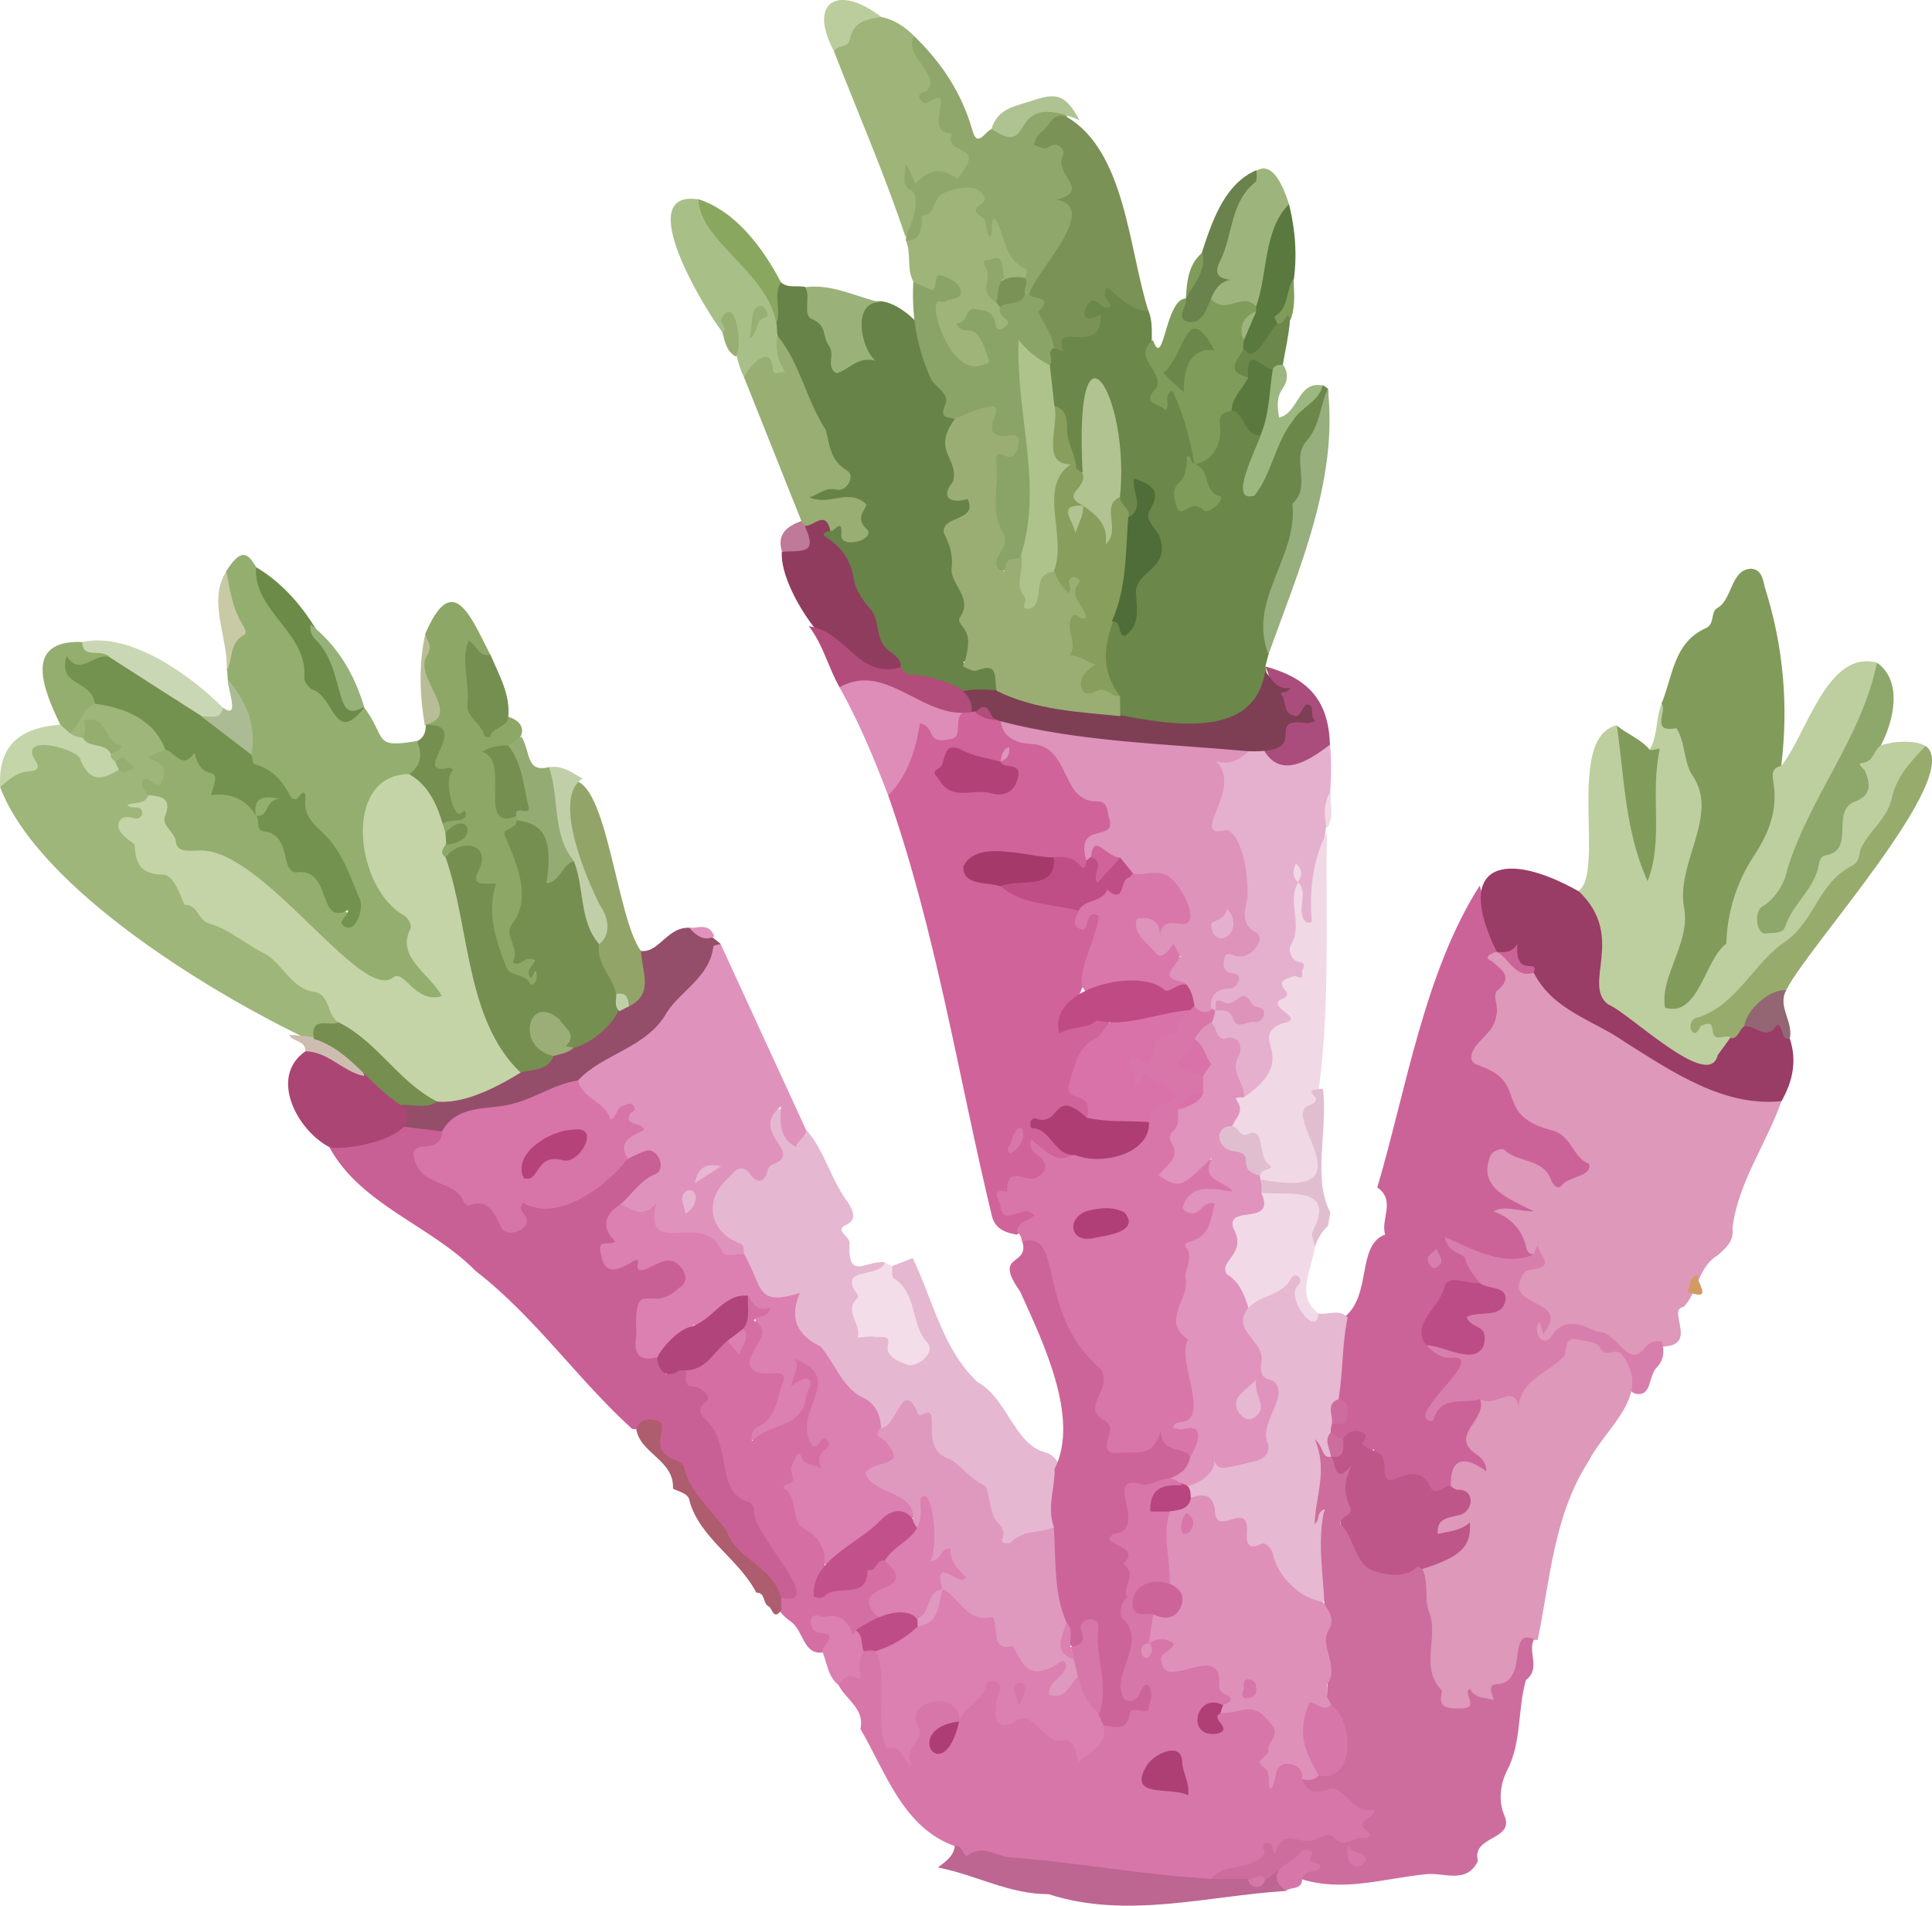 <svg xmlns="http://www.w3.org/2000/svg" width="159.76" height="157.57"><path fill="#de98b9" d="M147.32 91.03c-1.24 3.52-3.63 6.8-4.06 10.53.16 1.06-.57 1.63-1.23 2.24-1.59.9-1.67 3.14-2.82 4.26-1.41.2 1.27 3.19-1.7 3.27-3.38 3.01-5.62-3.51-8.97-.59-1.43 1.73-3.02-2.55-.52-1.29-.95-1.72-4.56-2.79-1.7-4.7.36-.23.89-.22.73-.86-.03-.14.21-.22.12-.39-1.47 1.45-1.7-2.2-3.11-2.56-1.98-.84.4-1.76 1.33-1.25-2.96.08-3.96-6.11-.25-4.7 1.17.64 2.57.87 3.45 2.08.62.85 1.2-.09 1.73-.38 1.21-.92-2.78-3.39-3.64-3.65-2.25-.77-1.89-3.55-4.05-4.24-3.67-1.7 1.54-3.69.88-6.42.03-1.11.51-2.08-.67-2.94-.45-.33.11-.76.57-.92 1.47-.13 2.03 1.72 3.49 1.77 5.98 4.69 12.76 9.91 20.43 10.75Z"/><path fill="#cf639a" d="M82.04 100.62c-2.8-11.6-4.61-23.51-8.59-34.84-.12-1.18 1.1-1.76 1.26-2.91.46-.63.81-4.32 1.98-3.15 2.98 3.05 1-3.57 6.26-.11 2.11 2.16 4.68 1.31 5.91 4.81.42.74.84 1.31 1.74 1.39 1.69.17 2.22 3.06.42 3.41-1.06.39-.87 1.3-.88 2.13-.15.82-.63.83-1.21.45-1.89-.63-7.22-1.71-8.53-.16-.08 1.18 1.55.87 2.29 1.27 1.93 1.52 4.54 1.12 6.59 2.3.23.08-.12.85.51.45 3.59-2.33-.97 8.02-1.75 8.86.73-.11 1.36.31 2.07-.33.46-.41 1.19-.35 1.61.33-.01 2.05-4.33 3.54-2.16 5.89.92.37 1 2.13-.03 2.15-1.25-1.21-2.06.12-3.22.37.56 1.13 1.87 1.53 2.63 2.54-1.03 1.04-1.98 1.09-2.81-.28 1 1.53.59 2.58-1.16 2.52-1.09-.04-1.14.91-1.79 1.23-.39.19-.08.71.29.93 2.94-.29 2.92.78.6 2.21-.92-.16-1.74-.45-2.03-1.47Z"/><path fill="#cb6399" d="M123.77 78.69c-.49.15-1.19.47-.41.77.69.69 1.89 1.21.47 2.43-.49.41.16 1.29-.11 2.1-.19 1.6-2.03 2.13-2.06 3.49.09.56.51.48.81.69 4.01 1.38.86 4.07 6.07 5.34 1.47.55 1.55 2.22 2.87 2.72.27 1.08-1.77 1.02-2.29 1.8-.33.36-.73-.1-.87-.49-.64-1.79-2.71-1.38-3.84-2.46-.2-.19-1.08.04-1.23.64-.9 2.53 1.59 3.39 3.66 4.43-1.33.03-2.34-.54-3.35.01 1.34.46 2.2 1.35 2.62 2.59.15.44.08.91.7.96.15 2.17-5.22-.27-6.44-.51 1.47.44 1.72 1.71 2.05 2.93-.72.85-1.88-.53-2.42.48-.59 1.31-1.96 2.23-1.89 3.85 2.9 3.36 5.17.05.48 5.95.95-1.2 2.39-1.07 3.85-.89 1.47 1.6-2.01 3.13.18 4.68.4.37.87.92.47 1.49-1.23.98-1.99-2.08-2.93 1.15-1.32 1.96-2.45-.89-4.02-.34-2.25.9-1.97-1.33-2.55-2.68-1.1.89-1.36-1.7-2.51-.61-.8.09-1.55-.68-1.16-1.47 1.08-.59 1.25-1.39.53-2.39-.23-2.21.19-4.34.73-6.45 2.29-1.87.98-5.95 3.36-6.83-.4-1.26.91-2.81-.65-3.89 2.43-8.26 3.9-17.79 8.47-24.96.43 1.69 2.07 3.83 1.42 5.45Z"/><path fill="#6b8749" d="M104.89 54.11c-.09.33-.17.65-.25.98 1.33 6.14-8.57 5.68-12.12 4.29-.55-2.38-2.97-6.27-.6-8.19 3.19 1.3.39-3.46 2.92-4.36 2.13-1.52-.84-3.83.05-5.83.05-.2-.13-.42-.43-.56-.4.81.48 2.31-1.22 2.42-2.05-2.97-.39-7.15-2.18-10.4-1.75-1.95-.75 4.39-1.1 5.23-.75 4.45-2.49-2.17-2.4-3.59-.05-.52-.55-.26-.59-.61-.42-1.5-.92-3.47-.02-4.83.59-1.8 2.63-.84 3.83-2.04-1.68.46-1.77-1.69-.69-2 1.02.33 1.5-2.26 2.69-.43.51.79 1.64.77 2.2 1.53.6 1.55-.11 3.19.63 4.66.33.79.65 1.58.13 2.44 1.04-.88 2.2-.68 2.3.55-.15 1.75 1.67 3.4.78 4.96-.38.18-.5-.03-.52-.36.56 1.51-2.19 3.71.7 3.54.38.02.77.28 1.25-.15-.82-.81-.7-2.1-1.51-2.96 2.85-2.36.87-7.9 5.61-2.45-.05 1.5-.92 2.82-.86 4.41 1.55-3.15 2.84-6.46 5.91-8.51.14.09.27.19.41.28.32 2.52-1.67 4.3-1.83 6.7-.41 2.7-.63 5.44-1.85 8.01-.68 1.43-1.8 2.89-1.03 4.77.31.75-.36 1.63-.19 2.49Z"/><path fill="#bdce9f" d="M136.41 61.98c.7-1.16.49-2.57.99-3.79 2.2 2.99 4.83 7.33 3.32 11.02-1.36 4.09-.55 8.47-2.38 12.46-.11.36-.48.8-.07 1.08 4.32-1.43 3.8-9.8 6.93-13.16 2.07-1.74-.02-5.96 2.09-6.25 2.12-2.64 3.8-9.65 7.91-8.55-.21 4.64-2.79 9.02-5.18 12.92-1.6 2.38-1.6 5.57-3.91 7.42-.56.51-.49.84-.18 1.22 1.31 1.09 2.41-2.4 3.25-3.18.62-1.19.89-2.59 2.23-3.32.33-.18.48-.66.47-1.06-.53-2.39 2.34-2.72 2.03-4.33-1.68-2.72 3.73-3.73 5.3-2.79-1.92 3.56-3.21 6.17-5.35 9.59-1.12 1.34-3.07 2.18-3.58 3.97-.75 2.27-2.8 3.22-4.29 4.68-.57 1.96-2.67 2.36-3.76 3.77-.39.5-1.05.54-1.65.67 1.29-.06 2.03.76 2.73 1.65-2.04 5.85-6.87-1.14-10.2-2.35-2.81-1.89.58-5.06-2.59-9.98 2.26-1.55-1.1-12.68 3.16-13.7 1.49 4.08.8 7.97 2.55 12.06.12-3.62.49-6.84.16-10.07Z"/><path fill="#c96095" d="M52.26 118.13c-4.48-4.06-8.03-9.26-12.91-13.03-3.73-3.8-9.49-5.45-12.11-10.24.45-.43 1.04-.37 1.58-.43 2.73-.11 4.8-2.57 7.56-1.22.76.89.2 1.42-.54 1.87-2.94 1.42 5.29 3.74 6.02 5.96.43.55 1.25.06 1.02-.58-.26-1.28.29-1.28 1.31-.98 2.08.48 3.94-1.38 5.72-1.72 3.36-5.67 7.99-1.98 1.73 2.06-.77.62-1.23 1.32-.69 2.34.63.88-1.11.98-.59 1.81.45 1.32 2.93-1.25 2.63.66 3.43-2.11 5.85 1.68 1.82 3.14-.57.13-1.38-.24-1.63.56-.98 5.37 1 2.04 1.87 5.28.56-.13 1.05-.95 1.75-.39.03 1.16 1.37.62 1.84 1.47.51.94-.47 1.81.21 2.58.87.98 1.19 2.19 1.42 3.42.6 2.75 3.08 4.42 3.99 7.26 1.11.98 3.66 5.64.3 4.34-2.84-3.13-5.99-6.15-7.92-9.95-.4-1.41-2.62-1.61-2.45-3.29.1-1.87-1.01-.67-1.95-.92Z"/><path fill="#678347" d="M64.58 23.34c.6.54 1.37.21 2.04.4.86 2.23 2.81 4.01 2.61 6.67.83-.31 1.35-1.03 2.25-.98-1.77-3.99.73-6.16 4.05-3.06 1.44 1.57.9 4.17 2.52 5.78.32.49.68.91.38 1.53-.29.61.49.47.6.82.64 1.15-1.19 2.15-.08 3.31 1.12 1.15-.99 2.94 1.26 3.32.55.09.33 1.73-.38 1.92-3.16.39 2.99 10.26-.2 11.72.83.6 2.1-.73 2.71.62 2.01 4.27-5.4.88-7.15.67-3.84-2.37-3.68-8.13-6.8-11.09-1.69-1.06 1.5-2.81 1.86-.89 1.3 1.04.55-1.51.69-2.15-.62-1.21-3.26.7-4.01-.67.2-2.39 4.91-.03 1.71-3.17-1.2-4.87-5.26-9.02-4.76-14.23-.12-.48.04-.93.71-.54Z"/><path fill="#93ae6e" d="M30.12 58.5c1.9 2.53.64 3.4 4.35 2.77.98 1.34.84 1.96-.7 3.01-3.89.22-4.28 6.06-2.27 8.57 1.05 1.72 3.01 2.78 2.74 5.26-.45 1.6 2.64 2.72 2.34 4.29-1.09 1.23-2.59-.5-3.58-.95-7.42-.74-9.46-10.21-17.21-10.69-3.4-.3-1.25-4.08-3.55-4.8-1.24-1.38-1.18-1.57.66-1.99.21-.73-1.05-.78-.72-1.52.9-1.58 2.38.09 3.68-.46.37-.19 2.21 2.02 2.18 2.65-.09 1.43 2.96.15 3.53 2.87 1.79 1.01 1.96 3.42 3.87 4.37 1.73.85 2.01 3.06 3.77 3.88.51-2.21-1.51-4.94-2.91-6.68-.86-.71-1.52-1.67-1.42-2.88-1.97.26-1.94-2.37-3.68-2.53-.59-.05-.75-.78-.75-1.38.37-2.29-.83-4.16-1.62-6.14-.08-1.18-.15-2.52.6-3.55.39-.45 0-.83-.11-1.25-.34-1.35-1.02-2.66-.61-4.13 1.08-1.67 1.66-1.76 2.46-.35.66 2.36 2.08 4.29 3.53 6.2.21.27.5.55.5.87-.01 2.02 1.77 3.02 2.59 4.56.65 1.24 1.55.24 2.33-.02Z"/><path fill="#e6b7d1" d="M73.77 104.68c.57-.22 1.13-.44 1.7-.66 1.68 3.44 2.46 7.51 5.36 10.25 2.44 1.31 3.03 5.09 5.54 5.79 2.56.74.45 4.3 1 6.18-7.73 4.48-3.26-2.27-9.7-5.46-1.36-.76-.62-2.65-1.83-3.56-.79-.7-1.15-.73-1.65.18-.31.55-.68 1.11-1.48.72-.55-2.1-2.7-2.68-3.78-4.3-.85-2.48-4.56-3.17-3.36-6.35-2.08.7-3.75-.58-3.92-2.68-.37-1.54-2.19-1.96-2.74-3.51-.83-1.59.8-5.77 2.94-4.89.42.21.77 1.1 1.34.2 1.57-1.54.43-1.61.16-3.31.06-.66-.03-1.54.86-1.63 1.23.05.49 1.89 1.4 2.5.47-.06.58-.68 1.06-.74 1.56 1.77 2.04 4.2 3.51 6.08.37.66.73 1.38-.3 1.83-.92.45.58.93.36 1.64-.08 2.95 1.37 1.21 2.94 1.41-.12 1.5-1.57.97-2.41 1.62 2.24.99-1.98 3.81 2.2 4.18 1.29.18.8 2.77 2.69 1.96 1-.36.52-1.12.19-1.69-.86-1.44-.67-3.36-2.16-4.53-.33-.26-.26-.85.1-1.24Z"/><path fill="#df93bc" d="M66.66 93.41c0 .64-.72.85-.83 1.41-1.27-.59-1.36-1.76-1.26-3.35-2.73 2.24 2.09 3.83-.73 4.83-.17.04-.34.33-.38.53-.19.99-.94.95-1.3.41-.9-1.32-1.51-.25-2 .21-2 1.87-1.48 4.41 1.03 5.36.42.16.28.56.33.88-1.8 1.43-3.28-1.77-5.74-1.28-.38-.05-1.05.16-1.12-.13-.45-1.79-2.54-1.45-3.36-2.69.95-.83 1.62-1.98 2.86-2.5 1.06-.42.18-2.38-.87-1.9-.48.16-.92.41-1.38.62-1.06.19-.09-.77-.63-1.2-.68-.55.72-.76 1.11-1.25-.4-.5-1.22-.96-.26-1.71-.85-.1-.93 1.7-1.8.99-.93-1.15-2.73-1.59-2.81-3.42 3.81-3.38 8.72-5.57 10.9-10.66.3-.53.55-.84 1.17-.51 2.35 5.12 4.71 10.24 7.06 15.36Z"/><path fill="#9eb67a" d="M13.64 61.98c-.41.18-.81.36-1.43.63.76.39 1.62.64 1.3 1.6-.1.3-.18.91-.76.6-.33-.18-.66-.67-.97-.21-.27.8 1.56 1.59-.31 2.03 1.59 1.67-.78 1.07-1.01 1.87.54.8 1.59 1.51 1.38 2.8-.05.28.17.37.43.34 1.35-.09 2.87 1.25 3.78 1.99.62 3.84 6.64 3.36 8.24 7.07 1.88.78 3.48 1.5 3.81 3.77-.62.73-1.8.68-2.28 1.62C17.77 82.31 3.25 73.58.01 65.08c.36-1.96 2.66-.96 2.33-2.53-.24-1.05.56-1.24 1.34-1.28 2.64-.51 3.54 3.17 5.95 2.23.22-.09.7.04.62-.28-.11-.43-.55.03-.84-.08-.97-.76.46-1.98-1.5-2.91-.75-.5-.56.94-1.24.94-2.14.15-.17-3.07 1.16-3.18 1.97-.11 6.75 1.78 5.81 3.99"/><path fill="#819b5b" d="M147.3 63.34c-.97.17-.7.95-.63 1.49.32 2.2-.41 4.04-1.58 5.85-1.49 2.19-2.27 4.8-2.34 7.34-1.8 1.32-2.29 6.15-5.06 5.29-.48-2.49 2.06-5.29 1.59-8.16-.78-3.73 2.94-7.68.69-11.01-.74-1.05-.62-2.91-1.35-3.93-2.22.4-.69-1.44-1.23-2.03.94-2.25.98-5.04 3.67-6.25.71-.32.41-1.12.82-1.57 1.27-.79 2.35-2.01 4.08-1.73 1.51 4.8 1.95 9.7 1.33 14.7Z"/><path fill="#e5b0ce" d="M109.98 61.57c.48 4.74-1.04 9.23-1.08 13.94.04.5-.02.95-.62 1.02-1.67-.06-.67-2.44-.86-3.48-.18-.16-.1-.38-.14-.57-.04.23.03.43.17.61-.02 1.17-.43 2.35.2 3.49.18.92-1.08 1.79.06 2.61.74.64.55 1.65-.1 1.84-1.67.47-.99 1.6-.84 2.46.13.78.19 1.29-.61 1.66-1.67 1.47.82 4.38-3.27 5.64-2.33-2.11.36-4.38-1.89-4.69-.97-.39-1.57-2.04-.49-2.6 1.29-.93 1.98 1.51 3.21.29-1.19-1.55-2.51.04-3.71-.31-.65-1.51.61-1.82 1.51-2.32-1.11-1.9-1-2.2.98-2.64.74-.16 1.21-.5.67-1.28-1.44-2.41.61-6.02-1.86-7.95-3.3-.96.58-3.42-.79-5.46-.29-.52-.07-1.05.59-1.14 1.22-.15 2.12-1.45 3.4-.93 2.17 2.23 3.04.38 5.47-.17Z"/><path fill="#993c66" d="M130.54 73.68c3.96 3.74.27 7.7 2.43 9.36 1.72.67 8.37 7.24 9.07 4.2 2.38-3.2 1.14-2.26 4.76-2.72 1.07-.42.65 1.03 1.21 1.38.6 1.83.22 3.52-.69 5.14-4.76.5-8.98-2.39-12.92-4.86-2.57-1.83-5.98-2.61-7.56-5.74-1.25-.16-1.72-1.72-3.06-1.72-3.68-7.5.79-8.41 6.76-5.03Z"/><path fill="#90a76b" d="M74.91 19.9c.07-1.03.02-2.16.41-3.14.17-.35.06-.43-.19-.63-.65-.58-1.09-2.1-.46-2.76.49-.22.67.19.91.53.1.14-.06.77.37.41.95-1.19 3.48.45 3.5-1.16-.38-.64-1.95-2.23-2.15-2.89-.13-.73.34-1.81-1.16-1.65-.33.03-.57-.6-.28-.97 1.37-1.69-1.72-3.04-.28-4.67 2.28 2.2 3.96 4.73 4.84 7.84.42 1.48 1.06.01 1.59-.14 1.19.13 2.12-.1 2.91-1.2.75-1.05 2.25-.86 3.35.16-.86.52-1.4 1.36-2.22 2.04 3.15-.73 2.59 3.91 2.82 5.88.15 2.66-2.09 4.86-3.6 6.86-.97.37-.67-.99-.8-1.48-1.19-1.11-1.83-2.49-2.16-4.03.22.91-.81 1.49-1 .35-.16-.88-1.36-1.54-.55-2.65.2-.27-.11-.66-.36-.62-5.98-.28-1.05 6.39-5.48 3.93Z"/><path fill="#8da766" d="M42.03 59.26c2.46.79.44 3.16-1.44 2.89 1.58 1.84-.85 4.26 2.17 5.24a1 1 0 0 1 .2.43c-1.39 2.86 1.99 5.68-.02 8.53-1.07 1.98 2.49 3 1.57 5.03-3.25 1.02-4.32-4.29-4.17-6.81.05-2.45-1.74.2-1.15-4.24-.81.25-1.6.49-2.42.65-1.41-1.04.69-1.61 1.3-2.24-.67-.15-1.86.69-1.66-.59.37-.7.98-.65 1.74-.46.08.04-.07-.36-.1-.13-1.45.21-.85-2.88-1.52-3.31-2.79-1.08-.26-2.24-.27-3.69-.12-.12-.73-.2-1.06-.62l-.08.02c.82-.97.77-2 .26-3.08-.69-1.46-.22-2.98-.21-4.48 2.29-5.34 3.76-1.37 5.38 1.74-.53.5-1.02 0-1.58-.21-.07 2.16-.43 7.86 3.06 5.34Z"/><path fill="#8aa367" d="M84.76 24.36c2.65-.65 1.3 1.23 2.25 2.72.15.55.55 1.11.13 1.71-.65.33.04.98-.33 1.38-.85.23-1.35-.41-2.03-.74-.93 4.44 3.61 16.9-2.38 17.9-.43-.3-.47-.82-.28-1.24.48-1.02.19-1.94-.04-2.96-.14-2.72-1.17-5.57 1.84-6.52-1.85-.04-2.57-.83-2.18-2.4-1.06-.18-1.79 1.06-2.8.42-.63-.13-1.27-.08-.78-1.17.41-.89-.79-1.42-1.18-2.13-1.18-2.58-1.6-5.24-1.46-8 2.09.02 2.19-2.19 4.06.29.95 1.56-3.35 1.92-1.14 3.87.67.63.43 1.76 1.43 2.1.99.56 1.68-.09.9-.98-.18-1.04-2.41-.94-1.85-2.02.45-1.63 3.03-1.84 3.63-.25-.68-1.19 1.22-1.96 2.2-1.99Z"/><path fill="#f1d8e5" d="M107.33 72.93c.96.95-.26 2.46.68 3.31.12.06.37.04.46-.04-.19-2.34.02-5.06 1.25-7.37-.13 8.14.4 16.63-1.21 24.37 2.41 3.5-1.52 7.33-4.44 4.08.81-2.07-1.54-2.89-2.34-4.22.37-.79-.39-3.31 1.15-2.34 4.87-3.39.15-4.83 3.13-6.1 2.32-.42-1.77-1.44.2-2.11.27-.13.27-.41.13-.56-.87-.98.16-1 .64-1.25.22-.12.83.55.68-.32-.05-.27.59-.74-.29-.86-.63-.09-.84-1.07-.66-1.34 1.11-1.67-.33-3.59.63-5.22Z"/><path fill="#7a9256" d="M87.15 28.8c-.06-1.14-.94-2.08-1.27-3.03 1.32-1.36-.47-.97-.78-1.41.34-1.75 6.01-7.17 2.26-7.85 2.96-.77-.27-2.05.54-3.68.19-.28-.29-1.25-1.15-.69-.49.32-.85-.09-1.27-.15.15-.41.22-.82.68-1.11.67-.42.82-1.66 2.02-1.23 4.89 2.81 5.15 10.95 6.79 16.08-1.45-.06-2.37-1.12-3.38-1.95-.73.72.36 1.12.25 1.57-.8.54-1.17-1.22-1.92-.15-.71 1.32.26 1.36 1.1.78.16 3.55-3.96.52-3.13 2.87.12.4-.48-.05-.75-.05Z"/><path fill="#9eb479" d="M75.57 2.96c-.89 1.73 2.4 3.3 1.03 4.58-.28.15-.76.16-.53.64.23.47.57.4.97.1 1.97-1.03-.8 2.79 1.68 2.75-.82 1.97 3.12.58.44 3.77-1.3-.96-2.2-.87-3.47.38-.3-.57-.38-1.09-.8-1.59-.04.73-.3 1.74.31 2.06 1.15.41.12 3.17-.33 3.91-1.73-5.2-3.94-10.24-5.91-15.33C70.13.8 73.14.52 75.57 2.96"/><path fill="#944e6a" d="M59.6 78.05c-.21.06-.59.1-.61.19-.29 2.51-2.59 3.59-3.82 5.42-1.63 2.99-5.39 3.48-7.37 5.67-2.67 1.89-5.93 2.49-9.06 3.23-.9.04-1.46.07-1.71 1.01-1.2-.07-2.64-.33-3.91-.43 1.6-1.33-2.73-1.92 3-2.38 5.85-1.07 11.34-4.03 15.78-7.91 2.22-1.35-.08-2.83 1.11-4.23 1.98.29 2.65-4.03 6.6-.56Z"/><path fill="#98ae72" d="M64.28 27.74c1.92 2.36 2.34 5.23 4 7.8.33 1.17.34 2.54 1.75 3.35.73.42.03 1.79-.87 1.59-.93-.21-1.39.37-2.23.64 1.68.75 3.23-.82 4.72.58-.08.48-1 1.2.06 2.07.68.91-2.29 1.66-2.14.42.1-1.51-.66-.08-.9-.31-.58-1.04-2.6.68-2.4-.8L61.53 31.2c.2-1.9 2.18-2.96 2.91-.73-.35-.92-1.02-1.77-.16-2.73"/><path fill="#9eb479" d="M82.7 25.4c-.29.99 1.34 1 .33 1.68-.76.48-.68-.31-.78-.61-.3-.84-1.08-.83-1.69-.92-.75-.12-.53 1.31-1.47 1.14.55 1.49 1.56-.77 2.6 2.88.28.46-.1.5-.45.62-2.12.77-3.8-2.93-3.87-4.76.06-.85.51-.34.75-.49.45-.29 1.38-.15 1.34-.82-.05-.76-1.01-1.13-1.57-1.32-.74-.25-.33.84-.77 1.21-.49-.21-1.03-.44-1.57-.68-.61-1.07-.17-2.33-.63-3.43 1.17.08 1.42-1.14 1.27-2.09 1.21.06.89-1.37 1.76-1.81 1.04-.48 3.07-.95 3.46.38.17.55-1.47.76-.31 1.49.66.41.28 1.17.77 1.75.37-.49-.07-1.21.35-1.58.97 1.34.71 3.36 2.56 4.17.31.13.07.51-.02.76-1.15.96-2.36.18-2.39-1.29-.93 1.64-.49 2.29.32 3.71Z"/><path fill="#97ab6d" d="M144.23 84.86c-.41.27-.45.91-1.03 1-.15-.21-.44-.17-.73-.13-1.55.38-.13-1.71-1.85-.89-.59 1.54-1.45-.54-.14-.74 3.21-1.07 4.62-4.63 7.25-6.32 2.36-1.74 2.7-4.87 5.44-6.21.65-.33.53-1.02.72-1.43.7-1.49 2.19-2.46 2.55-4.15.37-1.78 1.6-3.05 2.79-4.32 3.31 2.4-9.81 16.66-11.52 20.19-1.66.42-2.33 1.99-3.48 3"/><path fill="#809c5a" d="M98.77 38.36c-.37-2.09-.91-4.12-1.83-6.1-.88.58-.02 1.15-.6 1.67-.29-.63-2.13-.4-.7-1.88.58-1.43-2.08-2.46-.3-3.93.91 2.58.98-3.37 2.72-3.45.48.31.06.98.47 1.33.88-.13.76-1.25 1.52-1.45.92.02 1.79.56 2.78-.11.61-.45 1.31.83 1.14 1.34-1.11.77-.88 1.88-.87 3.06-.37.84-.7 1.67.23 2.39-.1 1.12-.78 1.91-1.48 2.7-.54.24-1.1.09-.97 1.26.14 1.18-.3 2.85-2.08 3.21z"/><path fill="#8ea76a" d="M155.53 61.64c-.61.35-.55 1.32-1.53 1.44-.54.07.13.45.22.67.47 1.09.52 1.99-.78 2.5-2.18.81.1 4-2.5 4.48-.39.07-.48.42-.54.78-.37 2.01-2.18 3.23-2.79 5.12-.2.6-.98.47-1.51.53-.86.24-1.16-1.86-.28-2.27.9-.56 1.75-1.76 1.97-2.99 1.86-6.03 6.13-10.85 7.42-17.11 2.2 1.56 1.34 4.92.32 6.84Z"/><path fill="#a8c088" d="M64.28 27.74c-.2 1.1.06 2.11.66 3.08-.35-.23-.85.35-1.01-.19-.16-2.32-1.85-.54-2.4.57-.71-1.43-.81-2.94-1.12-4.49-.36.21.06.97-.67.76-1.5-1.94-7.52-11.83-1.98-10.99 1.33 2.38 3.38 3.77 4.53 6.24 1.88 1.15 1.88 3.11 1.99 5.04Z"/><path fill="#903c5f" d="M66.54 43.47c.72.11 1.73-1.39 2.12.41-.31.08-.86.22-.32.56 1.32.83 2.01 1.91 2.27 3.47.15.88.72 1.72 1.38 2.47.81.92.33 2.44 1.45 3.38.37.31 1.11.65 1.04 1.41-4 2.55-10.09-6.06-9.83-9.55.97-.41 2.04-.73 1.88-2.14Z"/><path fill="#ab4574" d="M33.16 91.37c2.56 2.36-4.29 3.87-5.91 3.48-2.7-1.4-5.04-5.84-1.98-7.94 1.8-.68 7.22 2.75 7.89 4.45Z"/><path fill="#93a469" d="M53 78.61c.11 1.84 1.08 3.57-.99 4.59-1.56-1.17-3.31-3.14-2.61-5.36.32-.91.18-1.87-.22-2.64-1.29-3.31-3.34-7.19-1.86-10.66 2.88-.1 3.65 11.31 5.67 14.07Z"/><path fill="#dd8db7" d="M79.61 58.94c-.77.46.07 2.07-1.04 2.17-2.11.48-1.09-.98-2.5-1.31-.34 2.27-1.03 4.32-2.62 5.98-1.17-3.07-2.42-6.09-4.03-8.96 3.01-2.86 6.99 1.47 10.19 2.12"/><path fill="#9db57c" d="M103.87 25.35c-1.12-1.29-2.48.77-3.73-.65-.29-.9.35-1.24.97-1.59-1.23-.17-.81-1.02-.61-1.66.84-3.29 3.69-12.07 6.09-4.57-1.45 2.61-.98 6.18-2.72 8.47"/><path fill="#96af7d" d="M104.89 54.11c-1.77-4.5 2.46-7.99 1.98-12.47 1.65-1.44-.16-3.69 1.16-5.17 1.12-1.25 1.12-2.91 1.77-4.33.87 7.57-2.4 14.97-4.91 21.97"/><path fill="#f3dde9" d="M73.77 104.68c.03.34-.06.87.12.99 1.92 1.22 1.43 3.64 2.65 5.18 1.11.93-.87 2.39-1.6 1.95-3.11-1.09-.12-2.4-2.49-2.25-.53-.16-1.57.14-1.52-.02.3-1.08-1.14-2.09-.09-3.14.24-.24.12-.25-.31-.93-.63-1.66 2.22-.83 2.64-2.08.2.1.4.2.6.31Z"/><path fill="#819b5b" d="M136.41 61.98c.27.18.88-.31.82.07-.79 3.55.35 7.46-.99 10.8-1.86-4.09-1.92-8.54-2.54-12.86.86.72 1.97 1.1 2.71 1.99"/><path fill="#6c8b48" d="M30.12 58.5c-2.43 3.1-2.42-.73-4.2-1.46-.32-.06-.81-.71-.76-1.01.32-3.74-4.2-5.4-3.99-9.14 3.74 2.21 6.05 6.42 7.4 10.47.18.84.89.94 1.55 1.12z"/><path fill="#b24c7a" d="M79.61 58.94c-3.66.04-6.51-4.17-10.19-2.12-.93-1.64-1.36-3.53-2.53-5.04 3.15.41 4.04 4.42 7.61 3.38.2.36.48.68.92.63 1.27-.05 6.28 1.36 4.93 3.08-.25.02-.49.05-.74.07"/><path fill="#9ab27a" d="M72.84 25c-2.33-.18-1.76 3.63-.46 4.82-1.47-.39-2.18.78-3.22 1.04-.93-.56-.04-1.55-.64-2.32-.5-.64-.13-1.69-1.38-2.16-.79-.3-.09-1.78-.53-2.64 2.21-.28 4.16.8 6.22 1.26Z"/><path fill="#5a793e" d="M103.87 25.35c.98-2.75.59-6.33 2.72-8.47 2.87 11.59-6.94 16.55-2.72 8.87v-.41Z"/><path fill="#ab4d7c" d="M109.98 61.57c-1.54 1.16-4.02 2.94-5.45.48.5-.62 1.4-.8 1.53-1.86.12-.97 1.31-.52 1.96-1-2.23 1.2-2.72-2.7-3.39-4.09 3.68 1.01 5.22 2.89 5.35 6.48Z"/><path fill="#cad7b4" d="M6.81 53.08c3.92-.86 8.9 2.7 11.62 5.43-.2 3.77-7.7-3-9.39-3.67-.72-.65-2.97-.2-2.24-1.76Z"/><path fill="#94ac74" d="M42.71 67.81v-.34c-.28-.35-.17-.74.2-.77 1.24.23-1.18-4.01-.89-5.07.37-.23.74-.47 1.11-.71.76 1.25.34 3 2.27 2.5 1.78 2.04.67 5.38 2.2 7.74-.76 1.93-3.64 3.43-2.55.03.21-1.84-1.18-2.52-2.34-3.39Z"/><path fill="#c3d5a9" d="M9.17 62.34c-.12.67.97.67.67 1.31-1.31.76-2.34 1.16-3.18-.8.03-.87-5.23-2.32-3.76 0 .67.89-.33.91-.56.93-1 .09-1.64.71-2.33 1.3-.16-3.27 1.4-4.89 4.98-5.17.64-.2.71.25.79.69.99.9 3.03-.22 3.38 1.74Z"/><path fill="#6a824b" d="M103.91 14.06c-.03.34.08.84-.1.99-2.11 1.68-1.84 4.39-2.91 6.51-.44.86-.39 1.43.85 1.58-2.15.31-1.44 3.82-3.57 3.46-1.01-.34.05-1.27-.12-1.93 1.56-3.46 2.08-9 5.85-10.61"/><path fill="#93ae6e" d="M5.78 60.61c-.26-.23-.53-.46-.79-.69-1.37-2.84-3.15-7.03 1.82-6.84 0 1.52 1.71.4 2.37 1.37-.76.42-3.55 1.78-3.53.18-.17 1.76 2.88 1.69 2.17 3.57-1.12.43-1.14 1.8-2.05 2.41Z"/><path fill="#9db780" d="M109.38 31.87c-.32 1.37-1.79 1.77-2.46 2.9-1.47 1.85-1.78 4.47-3.18 6.2-2.3.74.23-4.03.5-4.98.08-1.59-.29-6.08 1.86-5.83.44.63.39 1.35 0 1.9-.57.79-.47 1.55-.33 2.46 1.66-.38 1.52-3.08 3.64-2.64Z"/><path fill="#758f50" d="M42.03 59.26c-.06.94-1.31.81-1.5 1.65 0 .03-.45.01-.46-.02-.19-1.06-1.55-1.57-1.42-2.7.2-1.72-.58-3.43.1-5.23.64.33.84 1.41 1.81 1.17.68 1.66 1.65 3.23 1.47 5.13"/><path fill="#8aa75f" d="M64.2 26.77c-.67-4.25-6.37-6.81-6.44-10.3 3.1 1.01 5.34 4.05 6.82 6.87-.68 1.08.05 2.32-.38 3.43"/><path fill="#c1cfa9" d="M47.47 71.21c-1.85-2.23-1.18-5.21-2.07-7.78 1.1-.18 1.91.45 2.77.95-2.56 1.56.33 8.32 1.46 10.5.42.58 1.15 2.17-.08 3.19-2.23-1.12-1.97-4.64-2.08-6.85Z"/><path fill="#e0bed0" d="M109.82 101.34c-.51.48-.86 1.07-1.08 1.73-.77-.36-.81-.87-.53-1.65 2-4.46-5.47-.44-3.93-3.9 9.08 1.74 1.81-5.01 3.83-6.07 1.98-.69-1.08-1.29 1.28-1.43.45 3.24-.89 7.46.62 10.21-.06.37-.13.74-.19 1.11"/><path fill="#758f50" d="M35.2 59.92c3.89-.07-1.04 3.94 1.57 3.63.21-.02.42-.2.71.13-.79.46-.15 3.62.55 3.63.17-.01.47-.64.5.08-.27.74-1.39.22-1.93.74-.95-1.35-1.84-2.75-2.77-4.11 1.01-.73 1.12-1.66.65-2.74.58-.26.73-.76.73-1.34Z"/><path fill="#bbcd9d" d="M72.86 1.4c-1.18.19-2.33.38-2.59 1.89-.11.65-1.01.43-1.31.94-2.17-4.05.29-5.6 3.9-2.84Z"/><path fill="#afc392" d="M89.27 9.93c-6.27-2.62-3.46 3.31-7.28.73.49-1.74 2.08-1.9 3.43-2.36 2.06-.7 2.73-.39 3.85 1.64Z"/><path fill="#abbc95" d="M16.69 59.26c.62-.16 1.55.4 1.74-.75 1.46 1.05.38-1.53.4-2.35 1.53 1.8 2.41 3.82 1.97 6.25-1.78-.51-3.19-1.51-4.11-3.15"/><path fill="#946674" d="M144.23 84.86c.2-1.43 2.09-3.07 3.48-3-.76 1.35.6 2.56.29 4.03-.84.18-.49-1.26-1.08-1.14-.86 1.43-1.81-.09-2.69.12Z"/><path fill="#96b278" d="M30.11 58.47c-.98.46-1.48.56-1.91-.86-.49-1.62-.78-3.44-2.12-4.74-.29-.28-.49-.76-.39-1.24 2.25 1.78 3.62 4.13 4.43 6.84Z"/><path fill="#6b8749" d="M106.09 30.16c-.33 0-.65.02-.84.36-.58.51-1.67-.45-2.04.69-2.04-.53-.76-1.53-.34-2.42.81 1.59 2.1-1.49 2.74-2.04 1.97-3.31.62 2.34.47 3.41Z"/><path fill="#c8c9a5" d="M18.72 47.23c.28 1.51.5 3.03 1.32 4.38.18.29.44.73.11.91-1.23.67-.87 2.03-1.41 2.98.19-2.69-1.63-5.79-.02-8.27"/><path fill="#b8bd97" d="M35.17 52.39c.07.57.68.92.16 1.77-1.27 1.82 3.1 4.98-.21 5.78-.42-2.52-.5-5.04.05-7.55"/><path fill="#819b5b" d="M145.97 48.65c-1.36.58-2.72 1.15-4.08 1.73 1.41-.75 1.17-3.28 2.91-3.36.92.08.98.93 1.16 1.63Z"/><path fill="#cdbdb1" d="M30.12 88.97c-1.76-.35-2.96-2.02-4.86-2.05 0-.91-1.04-.76-1.36-1.35 2.31.07 5.74.6 6.22 3.4"/><path fill="#be7a98" d="M66.54 43.47c1.04 2.29.05 2.07-1.88 2.14-.44-1.46.42-2.09 1.59-2.53l.28.39Z"/><path fill="#98ae72" d="M59.74 27.46c.6-.4-.4-.73-.05-1.15 1.16-2.04 1.77 2.45 1.15 3.17-.78-.45-.91-1.25-1.1-2.02"/><path fill="#809c5a" d="M106.7 26.46c-.07-.14-.13-.28-.2-.42-.32.29-.32.77-.88.72-.08-.2-.26-.57-.23-.59 1.22-.71.93-2.16 1.57-3.15.05 1.16.18 2.32-.25 3.45ZM99.43 20.87c.34 1.56-.72 2.61-1.37 3.81.08-1.41.2-2.8 1.37-3.81"/><path fill="#f1d8e5" d="M109.71 68.48c-.26-1.07-.25-2.11.34-3.08-.12 1.03.37 2.12-.34 3.08"/><path fill="#df93bc" d="M59.07 77.43c-.9.42-1.48-.09-2.04-.68.78-.08 1.65-.41 2.04.68"/><path fill="#d87eac" d="M122.39 115.67c-1.31.48-3.19-.42-3.83 1.65-.09.3-.38.15-.57.04-.86-.67 2.93-3.82 2.84-4.76-.05-.44-.52-.35-.84-.34-.89.05-1.46-.49-2.05-1.02.95-.68 1.83.08 2.74.14 4.07.16-1.75-2.6 1.3-3.11.6-.15 1.58.02 1.78-.7.13-.89-1.27-.62-1.38-1.47-.5-.63-.98-1.21-1.24-2.06-.13-.42-1.51-.48-1.66-1.77 2.37 1.04 4.75 2.47 7.33 1.47.15-.36.3-.72.46-1.09-.68.63 1.84 2.12-.64 2.31-.67.05-.99.81-1.05 1.42.2 1.73 4.07 1.23 2.05 3.91-.1-.32-.2-.62-.31-.95-.58.27-.04 2.17.9 1.26 1.09-1.86 2.64-1.02 3.92-.48 1.6-.09 2.48 3.23 3.91 1.29.33-.45.82-.58 1.37-.5.25.8.15 1.57-.43 2.16-.71.72-.37 2.51-1.82 2.14-.21-.1-.46-.26-.45-.47.06-2.24-2-2.41-3.27-3.32-.7-.95-5.03 3.79-5.42 4.7-.06.15-.27.37-.37.31-1-.69-2.36.26-3.28-.75Z"/><path fill="#cb6399" d="M123.78 78.71c.61.01 1.24.11 1.69-.68-.2 3 1.8 1.07 1.36 2.4-1.61.47-2-1.22-3.06-1.72Z"/><path fill="#d39a64" d="M140.43 105.42c-.34.43 1.47 2.28-.9 1.38.31-.45.06-1.28.9-1.38"/><path fill="#d876aa" d="M84.52 102.66c-.07-.3-.12-.61-.42-.78.03-.89.92-.89 1.43-1.4-1-1.11-2.58 1.17-2.81-.83-.12-.59-.88-1.37.57-1.12-.11-2.29 1.61-.73 2.37-1.15.59-.33 1.17-.78.44-1.6-.36-.4-1.11-.65-.83-1.58 3.25 2.87 2.15.87 5.42 1.2 4.01.34 3.2-3.37 5.86-4.83-.72-.5-1.15-1.33-2.1-.76-1.01.61-1.04-.21-1.1-.79-.06-.67-.79-1.75.53-1.83 1.32.1.91-1.03 1.47-1.59 2.42-.72 1.97-3.58 5.15-2.06-.18 1.07-.68 1.84-1.34 2.62-.42.57-.43 1.44-1.47 1.6 1.17.57 2.59 1.14 1.99 2.52-.54.61-1.59.69-1.74 1.7-.64 1.9.93 3.83-1.57 5.1 1.9 1.5 3.25-3.13 4.1-.51.13.6.61.77 1.05 1.02 2.1 2.27-3.11.32-2.88 1.77.09.5.42.2.64.09 1.81-1.27 1.7 1.52.81 2.37-2 1.79-.94 4.51-2.1 6.58-.2.22-.32.48-.15.78 1.08 1.84.66 3.98 1.17 5.94.16 1.61 1.17 2.52-.95 2.73 1.81-.41 1.77 2.25.41 2.81-.84-.13-1.61-.5-2.4-.76-.63-.21-1.08.67-1.81.64s-1.47.06-2.21-.04c-1.62-.2-.24-2.4-1.75-3.44-.55-.71-.96-1.31.05-2.13.86-.69.28-1.57-.3-2.23-1.82-2.06-3.25-4.3-3.58-7.1-.15-1.29-.6-2.41-1.94-2.92Z"/><path fill="#de93ba" d="M100.15 83.53c-1.29.65-1.76-1.11-2.47-1.78-1.61-.97-1.66-1.39.01-2.73-2.46 1.12-5.24-2.1-3.57-3.61.52-.14 1.7-.34 1.8.93.04.2.36-.22.47-.25.38-.44 1.68.48 1.38-.84-.2-2.18-1.97-2.8-3.97-2.74-1.01-.37-2.22-2.58-3.38-1.61-.16.17-.35.28-.59.25-.94-3.28 2.32-1.51 1.94-3.32-.27-.58-.02-1.63-1.14-1.57-3.03-.08-2.05-4.68-5.47-4.76-.87-.04-2.25-.42-2.41-1.86.5-.56 1.12-.47 1.73-.27 6.04 2.37 12.9.51 18.76 2.76-.69.61-1.41 1.14-2.66.82 2.3 2.35-2.53 6.53.91 5.66 1.35.65 1.74 3.97 1.67 5.56-.16.98-.7 2.29.81 2.98.68.72-.68 2.12-1.58 1.92-.42.01-1.04-.62-1.18.33-.09.57.04 1.02.75 1.08.99.08.33 1.36-.35 1.25-1.2.08-1.58.72-1.45 1.81Z"/><path fill="#7e3f54" d="M103.23 62.11c-6.88-.62-13.99-.77-20.49-2.48-.87-.19-1.35-1.02-2.39-.76.06-.7-.21-1.26-.72-1.73 6.19-1.31 23.43 7.78 25-1.64.55.68.95 1.56 2.08 1.38-.16.48-.97.26-.75.54.43.54.13 1.44.92 1.71.81.47.79-1.35 1.51-.77.25.28-.07.88.36 1.23.03.03-.39.21-.69.2-3.79-.54.73 2.52-4.83 2.32"/><path fill="#d977aa" d="M93.69 72.22c.87.23 1.74-.31 2.64.1 1.2.33 3.32 4.46 1.21 4.05-.75-.12-1.56-.17-1.63 1.08.04-1.31-.7-1.69-1.89-1.5-.45 1.2.81 1.92 1.48 2.77.61.77 1.12-.17 1.53-.68.75 1.19.57 1.07-.05 1.97-.9 1.3.81.88 1.14 1.41-1.56 1.94-3.62-.69-5.64.45-5.55 1.66-1.87-3.34-1.63-6.15-1.27-.66-.62 1.51-1.57 1.07-.73-.29-.3-.96-.09-1.48.36-1.7 3.18-2.05 4.49-3.08Z"/><path fill="#d972a9" d="M98.44 83.51c-.36.44-1.21.49-1.04 1.36.06.29-.12.7-.38.68-1.61-.16-1.53.88-1.8 2.02-.26 1.04-1.07-.37-1.74-.06-.07.76.51 1.44.3 2.2.8.36.23-1.42 1.25-.72.74.52 1.61.89 2.27 1.48.01.95-2.39.79-2.28 2.3-1.76.58-3.49.81-5.12-.35.49-2.43-1.72-1.15-1.55-2.62.51-1.5.62-3.21 2.38-4.01.69-.59 1.04-1.86 2.23-1.81 1.39-.38 2.89-.13 4.25-.8.38-.19.89-.04 1.23.33"/><path fill="#c04b84" d="M98.44 83.51c-2.59.18-5.27 1.46-7.75.86-.87.75-2.06.43-3.1 1.09-1.03-3.84 6.58-5.43 8.62-3.69.36.52 1.19-.58 1.92-.35.41.51.55 1.12.64 1.74-.11.11-.22.23-.33.34Z"/><path fill="#ae3d73" d="M89.89 92.42c1.69.38 3.42.23 5.12.35.15 2.59-3.85 3.65-6.14 2.72-1.7.09-1.92-2.18-3.55-2.22-.24-.22-.14-.87.35-.79 2.06.75 1.34-2.7 4.21-.05Z"/><path fill="#c04e86" d="M93.69 72.22c-.12.12-.22.33-.36.34-.73.11-.27 2.31-1.77 1-.42 1.09-1.87.75-2.36 1.74-2.37-.63-4.58-.43-6.49-2.04 1.23-1.41 3.64-.21 4.43-2.38.83-.04 1.58-.08 2.22.72.33.42.45-.13.47-.45l.39-.3c1.26.03.82.82.8 1.38.32-.54.75-1.19 1.62-1.32.35.44.7.88 1.06 1.32Z"/><path fill="#b14177" d="M82.74 62.98c.26.67 1.81-.07 1.42 1.39-.34 1.28-1.33 1.47-2.22 1.21-1.42-.42-3.25.72-4.29-1.12-.18-.32-.69-.61-.08-.89.79-.36.17-2.48 2.04-1.52.95.49 2.09.63 3.14.94Z"/><path fill="#a53a6a" d="M87.14 70.89c.21 2.81-2.71 1.7-4.43 2.38-1.07-.36-3.1-.01-3.05-1.64 1.15-2.31 5.29-.74 7.48-.74"/><path fill="#d876aa" d="M83.53 95.36c-.37-.39-.15-.54 0-.69.84-3.12 1.96-.26 0 .69"/><path fill="#b24c7a" d="M80.65 58.9c1.14-1.24 1.15.45 1.74.66-.63-.08-1.24-.21-1.74-.66"/><path fill="#de93ba" d="M82.74 62.97c.08-.49.13-.99.7-1.21q.16.91-.7 1.21"/><path fill="#de98b9" d="M122.39 115.67c1.19.82 2.87-1.39 3.16.67.28-2.36 2.5-2.83 3.75-4.17.38-.41-.13-1.8 1.33-1.39.62.18 1.36.04 1.7.7.44.85 1.28-.13 1.78.51 2.6 3.33-1.33 6.01-2.74 8.81-2.92 4.53-3.17 9.81-4.22 14.79-.67-.03-1.24-.02-1.19.96-.06 1.93-2.16 5.33-4.25 3.9.47 1.07-.36 1.1-1.02 1.25-4.16-.06-2.41-9.06-3.2-12.03 1.27-1.01 3.23-1.18 3.75-3.08-.75.2-2.19 1.21-2.66.1-.25-.77.48-1.38 1.18-1.61q1.47-.68.24-1.89c-.17-1.77.36-3.41 2.91-1.54.02-.68-.4-1.11-.81-1.4-2.36-1.56.91-2.82.29-4.58"/><path fill="#e6b8d1" d="M109.03 108.59c.8.17 1.7-.42 2.41.34-.63 2.9-.25 6.05-1.3 8.81-.34.95.32 1.79.03 2.71-.32.32-.81.23-.94-.32.89 1.5.43 2.87-.11 4.19-.2.49-.24.4.25.35.79 2.04.22 5.26.21 7.64-1.81 1.32-4.6-2.06-5.04-3.79-.05-.44-.45-.41-.79-.37-1.39-.04-.56-2.02-1.55-2.01-1.05.01-1.86.16-2.13-1.11-.32-1.34-2.36-.61-2.1-2.27.53-.79 1.75-.8 2.09-1.85.09-.28.53-.33.73-.09.53.67.92.06 1.42-.01 2.94-.24 1.69-2.89 2.69-4.72.15-.31.37-.81.17-.96-1.52-1.07-.87-3.09-1.99-4.35-2.34-2.68 2.17-3.89 3.6-5.42.21-.26.63-.24.93 0 .49 1.52-.87 3.16 1.43 3.23Z"/><path fill="#be568a" d="M119.94 122.87c.19.11.37.29.57.3 1.52-.09 1.41 1.88.04 2.12-.75.21-1.78.21-1.66 1.53.93-.2 1.89-.26 2.65-.94.17 1.96-.75 2.85-3.94 3.85-4.8 3.52-8.45-4.07-6.13-7.86-1.47.35-1.51.32-1.43-1.42.89-.63.93-2.37 2.33-2.12.9.24.54.6.25 1.05.94.88 1.85.26 1.86 2.09.02 2.32 2.12-.9 3.6 1.08.54 1.49 1.25.24 1.84.32Z"/><path fill="#bc4c86" d="M122.38 106.09c.68.55 2.31.19 2.1 1.44-.28 1.56-2.23.78-3.22 1.37.5 1.12 1.87.47 1.43 2.35-.75 1.7-3.33-.03-4.75-.02-1.35-1.77 1.12-3.11 1.49-4.79.3-1.18 1.97-.22 2.95-.36Z"/><path fill="#cd6d9d" d="M110.14 117.74c.13-.71-.59-1.67.6-2.08.93.24.66 1.05.61 1.59-.06.67-.76.42-1.21.49M111.07 119.09c.05.74.1 1.49-1.01 1.36-.06-.68-.64-1.36 0-2.04.34.22.67.45 1.01.67Z"/><path fill="#d87eac" d="M118.81 103.24c.1.52.73.95.1 1.46-.22.18-.46.22-.68-.11-.48-.73.18-.94.58-1.35"/><path fill="#9aae74" d="M92.63 59.21c-3.47-.35-6.97-.5-10.19-2.08-.31-.8.32-2.51-1.67-1.69-.24.1-.65-.11-.95-.25-.35-.16-.1-.14.03-.74.17-.78.42-1.68-.12-2.47-.2-.28-.56-.64-.37-.9 1.18-1.66-.83-2.77-.67-4.14.13-1.13-.18-1.94-.64-2.88-.23-1.48 2.86-.92 1.96-2.81-1.31.43-2.33-.08-1.21-1.42.54-2-1.83-2.5.17-5.21 6.77-2.97.71 1.54 4.29 1.43.54-.1 1.11-.19.97.62-.1.56-.3 1.38-1.1 1.03-.84-.37-.78.16-.74.57.22 1.93-.55 3.94.55 5.81.84 1.04-1.38 2.25-.23 3.08.57.24.4-.29.49-.57.19-.59 1-.15 1.24-.69.88-.06.18 3.21.74 4.16.53-1.07-.04-2.88 1.94-2.96.52.23.71.7.85 1.33.29-.54.43-1.17 1.14-.92 1.04.51-.08 1.94.77 2.75.81 1.4-2.56 2.22-.03 3.86 2.87.94-1.64 2.25.83 2.53.83-.08 1.4.35 1.93.89 0 .55.02 1.1.03 1.65Z"/><path fill="#879e5c" d="M92.6 57.55c-.59.1-.9-.51-1.54-.53-.5-.02-1.33.89-1.65-.25-.17-.6.35-1.35 1.21-1.84-.77-.17-1.36-.83-2.21-.72.74-.92-.19-1.88.09-2.87.33-1.19.94.25 1.31-.32-.1-.94-1.63-1.73-.5-2.93-.06-.32-.63-.6-.87-.15-.25.34.33.77-.09 1.09-2.34-2.17-1.65-6.34-1.38-9.14.25-2.25-1.05-4.36.24-6.33 1 .28 1.04 1.2 1.03 1.92-.02 1.18.76 2.13.75 3.28.46.19 1.34.97.69 1.46-.75.55-.05 1.07-.13 1.58-.23.23-.51.43-.59.79.23-.32.41-.66.75-.88.97.38 1.86.83 1.9 1.93.06-.71-.54-3.08 1.01-2.54 0 .66.94.93.68 1.69 2.16 5.89-4.39 9.7-.7 14.76"/><path fill="#aec38b" d="M87.2 33.57c.4 1.55-1.18 4.84 1.35 4.82-2.81 1.89-.24 6.02-1.42 8.87-1.99.2-.59 2.63-2.01 3.07-.96.08-.05-.61-.38-.96-.93-.98 0-2.31-.32-3.46 1.85-5.84-.42-11.59-.19-17.8.8.99 1.64 1.61 2.58 2.08.13 1.13.26 2.26.38 3.39Z"/><path fill="#b1c390" d="M89.55 41.8c-1.95-.98.42-1.33-.03-2.74-.74-14.14 3.96-6.26 3.09 2.04-1.65.67.14 2.72-1.18 3.9.23-1.64-.79-2.44-1.89-3.2Z"/><path fill="#4f6d39" d="M91.94 51.38c1.22-2.74 1.14-5.68 1.35-8.58 1.48-.83.24-2.14.51-3.23 1.32.46 2.3.93 1.3 2.57-.6.99.73 1.56.88 2.55.66 2.51-2.36 2.54-2.03 4.63.09 1.16.28 2.41-.94 3.27-.65-.11-.19-1.3-1.08-1.2Z"/><path fill="#5a793e" d="M103.21 31.21c-.2-2.82 1.3-.63 2.04-.69-.3 1.83-.26 3.72-1.02 5.46-1.43.05-1.21-1.81-2.38-2.06.02-1.12.95-1.79 1.36-2.71"/><path fill="#809c5a" d="M98.8 38.39c1.33.37.67 2.31 2.1 2.65.46.22-1.01 1.59-1.37 1.12-.29-.21-.56-.38-.92-.3-.47.1-1.14.89-1.32.01-.11-.51-.52-1.3.2-1.95.58-.53.65-1.41.65-2.22.46 0 .27.59.64.66l.03.04Z"/><path fill="#db80b0" d="M51.3 99.58c.91.27 1.75 1.32 2.97-.09-1.15 4.75 3.93.4 5.48 4.01.18.48 1.16.14 1.78.19 1.56 2.68.92 4.38 4.61 3.21-.87 2.06-.28 3.46 1.69 4.41 1.23 1.36 1.84 3.6 3.76 4.35 1.02.7 1.21 1.47 1.28 2.55 1.91 2.22 1.77 2.77-.92 3.85 1.35.85 4.21 1.35 3.71 3.46-3.07-.34-4.56 3.2-7.39 3.86-1.73-2.68-4.76-5.24-3.01-8.74.67-1.52 1.4-.37 2.1.15.2-.49.41-.72-.32-1.08-2.64-1.44 2.54-5.88-.83-6.32 1.45.33.98 1.08.84 2.12.31 1.68-4.57 4.45-5.12 3.32-.26-.46.07-.8.36-1.02 5.22-5.32-2.4-2.43-.24-6.56.46-1 .9-2.54-.46-3.56-1.68-.19-2.15 2.42-4.07 1.88-.37-.1-.32.37-.46.56-.79 1.68-5.13 3.78-4.44.35-.2-5.33 1.1-1.65 3.53-4 1.33-.67-.12-2.75-1.37-2.16-.57.09-2.33 1.45-2.03.11.07-.57-.54-.03-.82.11-1.45.77-2.03.51-2.29-1.09-.17-1.06.79-.4 1.23-.8-1.16-1.16-.93-2.21.44-3.08Z"/><path fill="#d46ea3" d="M61.85 107.13c.41.68.81 1.36 1.84.98-.2.94-.97.54-1.37 1.06 1.92 1.07-.8 2.7-.27 3.8.79 1.4 3.33-.35 2.64 1.47-.49 1.28-.5 2.83-2.04 3.54-.21.09-.61.35-.47 1.16 1.49-1.51 4.28-1 4.51-3.86.83-1.44.01-1.7-1.25-.69.11-.92.77-1.48.25-2.24 4.42 1.69-.32 4.15 1.45 7.19.62.41.69-1.06 1.3-.43.5.85-1.16.53-.54 2.4-.39-.59-1.3-.09-1.68-1.18-.21-.6-.62.58-.8.97-.2.45.75 1.29-.49 1.45-.06 0-.15.26-.15.26 1.33.79.48 2.82 1.79 3.43 2.23 1.28 1.69 3.31 1.18 5.29.77-.31 1.51-.75 2.35-.7 1.53 0 1.31-2.62 3.23-2.27 1.65 1.5 1.54 2.36-.46 3.39-1.11.57.36 1.11 0 1.65-3.85 3.66-1.78-.22-5.13.36.13.75 1.17.32 1.17 1.1 0 .65-.38 1.04-.87 1.36-1.62.23-1.59-1.79-2.62-2.53-.6-.44-1.61-1.25-.84-2.01 4.06.99-2.64-5.57-2.22-7.19-.03-.32-.17-.63-.41-.69-1.79-.52-1.82-2.09-2.13-3.5-.25-1.15-.41-2.31-1.37-3.21-.36-.34-1-.99 0-1.65.42-.28-.44-1.18-1.11-1.2-1-.03-.48-.89-.63-1.39 1.44-.45 2.88-3.72 4.33-1.88.51-1.42-.1-3 .8-4.27Z"/><path fill="#d774a8" d="M36.57 93.52c1.11-2.03 3.36-1.81 5.07-2.1 2.26-.34 3.99-1.77 6.16-2.09.34 1.55 2.27 1.71 2.68 3.24.6-.24.44-.99 1-1.13.32-.08.65-.38.92-.01.32.44-.21.5-.29.65-.55 1.04.86.62 1.16 1.32-.88.52-2.29.87-1.36 2.4-1.78 2.33-5.83 5.32-8.64 3.65-.36.37-.16.67.06.93 1.04 1.09-1.51 2.26-1.95.96-.54-1.06-.98-2.3-2.62-1.66-.09.03-.3-.13-.38-.25-.71-1.99-3.8-1.2-4.17-3.91-.1-1.4 2.29.03 2.34-2Z"/><path fill="#ad5d6d" d="M64.6 132.1c0 .34 0 .69.01 1.03-.69.92-.73-.23-1.09-.34-.45-.26-.22-1.13-.98-1.11-1.45-2.8-4.65-4.5-5.51-7.54-.04-.7-1.01-.83-1.38-1.06.12-2.39-2.79-2.92-3.04-4.98.37-.79 1.07-.85 1.74-.63 1.16.29-.79 2.19 1.13 3.07.4.18 1.01.43 1.08.75.5 2.22 2.35 3.55 3.53 5.29.82 2.41 3.73 2.79 4.51 5.52"/><path fill="#b1447b" d="M60.13 110.87c-1.43 1.22-1.74 2.56-3.92 2.43q-1.56.97-1.88-1.05c.62-1.15 1.89-2.32 2.68-2.52 1.92-.49 2.72-2.77 4.84-2.61-.08.91.24 1.88-.36 2.72-.04.89-.62 1.07-1.36 1.03"/><path fill="#c5d4a6" d="M33.83 64c1.84 1.06 2.47 2.96 3 4.87.9.72-.95 1.33.03 2.03 2.78 5.73 2.31 12.55 6.2 17.78-2.77 1.69-7.52 4.15-9.8.61-1.64-1.71-3.74-2.91-5.25-4.76-1-.56-.66-2.14-1.91-2.51-2-.21-2.6-2.22-4.16-3.15-1.59-.76-2.93-2.02-4.68-2.53-.87-.25-.91-1.57-2-1.53-.39-.89-.91-2.5-1.79-2.49-1.86-.03-2.29-.96-2.33-2.5-.42-.35-1.55-1-1.33-1.76.14-.55.71-.59 1.26-.41.39.13.74-.15.69-.51-.1-.69-.91-.13-1.23-.59.59-.27 1.44.03 1.74-.81 1.02.1 1.97.2 1.39 1.69-.35.9.8 1.28.89 2.2.09.9 1.22.68 2.03.69 5.16-.11 13.23 12.48 15.89 10.53.92-.86 1.85 2.2 4.07 1.5-1.04-1.86-3.75-3.22-2.64-5.47.2-.26-.03-.86-.45-1.17-4.05-2.16-5.24-11.65.37-11.71Z"/><path fill="#74924f" d="m16.69 59.26 4.11 3.15c.07.27.1.73.23.77 1.46.37 2.31 1.37 2.97 2.63.15.3.49.37.69.09.53-.75.6-.18.56.21-.14 1.25.64 2.01 1.43 2.74 1.58 1.47 2.22 3.46 3.01 5.36.47.62-.17 3.01-1.21 2.39-.69-.4.28-.75.31-1.36-2.61 1.4-1.27-3.54-4.29-3.11-1.38-.05-.33-3.16-2.72-3.4-.68-.14-.26-.92-.6-1.28.49-.28.11-.95.61-1.28-.67.24-.14.99-.61 1.27-.86-1.36-2.11-1.92-3.74-1.7 1.1-3.1-.64-.56-1.36-3.5-.98 1.44-1.61-.02-2.42-.28-.99-2.56-3.36-3.42-5.81-3.78-.28-2.02-3.15-1.4-2.33-3.95 1.12 1.88 2.49-.57 3.69.2 2.5 1.61 5 3.21 7.51 4.81Z"/><path fill="#cc649a" d="M84.52 102.66c3.55-1.01 1.02 5.77 6.49 10.53 1.1 1.65-1.68 3.18.27 4.21.85.5.46 1.05.32 1.59-.24.91.06 1.26.99 1.13 1.23-.16 2.84.53 3.4-1.89.02 2.08 1.86 1.25 2.44 2.23.49 2.24-2.74 2.41-4.29 2.67-.65-.09-.59.48-.61.95-.04 1.01.53 2.17-.66 2.95.39 1.52 1.54 3.21.57 5.03-.19.73-.53 1.39.18 2.14.91 1.53-.2 3.85-.4 5.5.87.52 1.13-1.3 2.07-.47 1.65 2.17-2.26 4.07-4.17 3.68-1.08-2.36-.08-5.48-.88-8.42-2.02 6.51-4.27-6.33-3.09-8.23-.6-1.62.09-3.21.06-4.82 2.13-4.21-1.05-10.65-2.85-14.65-2.31-3.28.79-2.01.18-4.15Z"/><path fill="#df99bf" d="M87.14 126.27c.19 2.69-.03 5.45 1.05 7.87.25 1.03-.46 2.34.88 3.06 1.89 3.28-5.07 5.03-1.64.79-3.16 1.84-2.57-1.06-4.99-1.78-.6-2.56-3.64-2.62-4.76-4.64-.56-1.72-.13-1.43.98-1.72-.45-.09-.28-1.3-1.24-.59-.6.44-.8-.26-.67-.69.39-1.3-.36-2.52-.15-3.79-.26.55-.14 1.25-.79 1.58-.43-.11-.51-.37-.3-.74.2-2.38-3.4-1.99-3.94-3.83.78-1.18 3.48-.42 1.77-2.48-.13-.42-1.26-.42-.53-1.24 1.27.12 1.79-4.07 3-1.43.16.45.2.44.64.23 1.46-.58-.52 2.98 2.04 3.74.96.49 1.71 1.67 2.93 2.22.3.13.39 1.66.74 2.55.22.56 1.15.96.71 1.88-.16.34.53.46.74.24.98-1.03 2.39-.73 3.53-1.22Z"/><path fill="#e6b7d1" d="M56.69 100.35c-.1-.79-.65-1.43.16-1.94 1.12-.07.74 1.44-.16 1.94M59.65 96.41c-.84.54-1.42.92-2.2 1.42.29-1.2.77-1.7 2.2-1.42"/><path fill="#768e4f" d="M28 84.53c3.22 1.58 4.97 4.96 8.16 6.55-.95.65-2.01.18-3.01.29-2.61-1.62-4.16-4.54-7.2-5.48-.32-1.97 1.32-.98 2.05-1.36"/><path fill="#93ae6e" d="M9.17 62.34c-.46-1.01-1.89-.41-2.35-1.41.36-.43.16-.93.13-1.36 1.92-.58 1.71 1.92 3.11 2.09-.12.46-.58.46-.88.68ZM9.84 63.66c-.1-.22-.2-.43-.31-.65.73-.82 1.01.11 1.64.41-.5.32-.84.59-1.33.24"/><path fill="#e093bd" d="M96.77 122.2c.86-.29 1.48-.8 1.65-1.74.56-.87 1.39-2.89-.61-2.29-.24.06-.53-.07-.83-.12.19-.58.6-.42.95-.5 2.01-.62-.66-5.21.32-6.8-2.31-1.54.19-3.37-.22-5.1-.14-.6.76-1.64 0-2.59-.15-.19.13-.33.37-.4 1.68-.44 1.71-1.87 2.05-3.13-1.1-.38-1.14 1.27-2.35.64-.23-.06-.39-.4-.24-.54.69-1.75 2.32-1.37 4.09-1.1-.79-1.02-2.7-.82-1.74-2.8-2.25 2.1-2.5 2.79-4.4 1.44.73-.93 1.86-1.49 1.02-2.74a.77.77 0 0 1 .19-.94c.56-.5.35-1.15.4-1.76.6-.59 1.53-.7 2.07-1.39.03-1.56-.37-4.15 1.69-4.44 1.37-.45 1.56.72 1.29 1.34-.83 1.45.43 2.16.41 3.44-.19.16-.9-.1-.6.32.65.92-.11 1.42-.37 2.08-.33.49-.93 1.12-.01 1.46 1.59.76 2.53 2.4 2.41 4.06 1.89 2.25-2.17 1.54-1.61 3.54.13.84.3 1.83-.41 2.57-.76.96 1.64 1.68.95 3.42-1.59 1.92 1.51 2.73 1.04 4.58 0 .64-.14 1.23.94 1.43 1.63 1.16-1.25 3.51-.36 5.25.14.74-.25 1.22-1.09 1.42-2.98.72-2.97.76-3.39-.1.34 1.68-3.59 3.14-3.59 1.47Z"/><path fill="#de93ba" d="M100.49 83.54c.13-.32-.21-1.1.62-.73 1.11.76 1.5-1.55 2.47.26.2.32 1.11.06.92.87-.08.35-.41.63-.75.56-.6-.12-1.44.69-1.78-.25-.31-.85-.88-.71-1.48-.72ZM101.18 85.91c-.02.26.41.87.04.73-1.9-.7-.73.89-1.07 1.32-1.02-.31-1.18-1.19-1.37-2.05.32-.59.77-1.06 1.37-1.37.49.34.31 1.19 1.02 1.36Z"/><path fill="#f1d8e5" d="M107.33 72.92c-.5-.46-.42-.98-.16-1.54q.76.7.16 1.54"/><path fill="#7a9256" d="M82.7 25.4c-1.53-1.64.36-2.8 2.06-2.42.34.46-.17.91 0 1.37-.38.95-1.46.53-2.06 1.04Z"/><path fill="#758f50" d="M43.05 88.68c-4.58-4.35-4.19-12.07-6.2-17.78.96-1.45 3.54-1.34 2.91.69-1.1 1.9.41 1.38 1.26 1.48-.81 2.44 0 4.71.86 6.93.3.76 1.6.46 2 1.39.05.12.5-.18.5-.5 0-1.45-.35.14-.51-.06-.47-.57.2-.96.33-1.36-.61-.71-1.27.66-1.8.07.66-1.1-.82-2.26-.02-3.18 1.65-2.2.3-4.95-.59-7.19-.47-.69 1.04-.59.91-1.36 2.38.29 3.02 1.61 2.49 5.23 1.16-.15 1.27-1.57 2.27-1.83.88 2.25.42 4.92 2.08 6.85-.28 1.63 1.15 2.68 1.41 4.13 1.72 1.54-3.83 5.8-4.48 4.06.48-3.27-4.06-2.15-1.48.22.33.21.7.39.8.83-.51 1.27-1.74 1.09-2.74 1.37ZM42.02 61.63c1.17 1.48 1.27 3.33 1.68 5.07.2.86-1.25-.25-.99.77-3.38 1.35-.39-4.59-2.84-5.31.7-.42 1.41-.54 2.15-.53M36.9 69.84c-.02-.32-.04-.65-.07-.97 1.94-2.14 2.9.73.07.97"/><path fill="#e0bed0" d="M104.24 97.21c-2.34-.56-.1-1.85-2.36-2.05-1.3-.24-1.51-2.11.02-2.05.55.03.63 1.17 1.52.55 1.25-.16.54 2.04 1.58 2.67.47.44-.87.24-.76.88"/><path fill="#9bae77" d="M45.8 87.31c-3.25-.66-2.13-5.3.46-3.03.39.7 1.54 1.2.53 2.22l.65.12c-.45.45-1.07.51-1.64.68Z"/><path fill="#c1cfa9" d="M51.22 83.61c-.45-.41-.25-.93-.26-1.42.86-.2.98.38 1.05 1.01-.26.13-.53.27-.8.41Z"/><path fill="#90a76b" d="M83.06 22.99c-.69.53-.42 1.37-.68 2.05-1.55-1.08-.39-1.74-.78-2.81-.3-.31-.45-.82.2-.73 1.32-.6.95.47 1.25 1.5Z"/><path fill="#6b8749" d="M100.43 28.97c-1.72-.24-2.55.96-2.54 3.41-.64-.45-1.12-1.01-1.69-1.53 1.84-1.58 1.9-6.2 4.23-1.88"/><path fill="#9db57c" d="M103.87 25.76c-.33.78-.67 1.56-1 2.34-.52-.91-.06-1.99 1-2.34"/><path fill="#98ae72" d="M61.97 27.99c.33-.88-.07-2.77 1.04-2.7.3.17.68.82.29.93-.95.26-.55 1.3-1.33 1.78Z"/><path fill="#f2d9e7" d="M103.23 108.15c-.32-1.11-.73-2.16-1.79-2.81-.7-1.14 1.73-1.6.55-3.79-.66-2.01 3.57-.12 2.31-2.92 2.01.21 6.06-.62 4.4 2.87-.41.69-.03 1.06.03 1.58-.2 1.74-1.67 4.09.29 5.51-.09 2.09-2.77-1.21-1.69-2.33.51-.43-.13-1.16-.55-.61-.71 1.52-2.59 1.37-3.56 2.51Z"/><path fill="#cd6d9d" d="M126.85 135.52c-.56 1.07.6 2.42-.67 3.39-.71 2.46-.32 5.11-1.58 7.53-.49.95-.74 2.41-.21 3.64.93 2.11-2.74 1.65-2.18 3.78-.93 1.96-2.81.93-4.3 1.1-3.48.34-6.71 1.48-10.22.43-.43-.66.96-.93.27-1.57-.39-.37-.52.19-.78.28-.47.17-.9.46-1.27.8-.69.92-1.89.62-2.89.85-.97-.15-2 .54-2.93-.17.16-2.33 3.81-.96 4.3-3.4 1.16.51 1.97-.63 3.11-.61 1.4.02 2.79.2 4.2.12 1.03-.06.48-.79.74-1.16.41-.57-.13-.56-.41-.8-2.05-2.41-4.32.11-4.36-2.68 1.82-.9 4.1-.84 3.16-3.56.08-1.34-.88-2.03-1.19-3.16.55-1.3-.7-3.47-.27-5.01.56-3.5-.68-6.9.15-10.52-.73.27-.32.84-.8 1.21.03-2.29 1.12-4.42 0-7.02.81.67.51 1.57 1.35 1.46.43.47.2 2.44 1.7.7-.57 1.12-.73 2.24-.15 3.39.19.39-.04.63-.37.83-.25.15-.53.5-.35.69 1.12 1.18 1.22 3.39 2.71 3.83.88.26 2.53.71 3.62-.38.03-.03.25.15.39.23.56 1.14.14 2.61.55 3.51.84 2.23-.83 4.59 1.08 6.54-.35 1.34.24 1.47 1.46 1.47 1.78 0 .19-1.2.83-1.66.36.84 1.2.73 1.98.95-.12-.5-.52-1.19.16-1.3 2.82-.02.86-4.76 3.18-3.72Z"/><path fill="#bc6691" d="M100.16 155.34h3.07c.77.7 1.85-.17 2.4-.69.42.48.74 1.01.7 1.69-6.59.43-13.19 2.35-19.62.27-3.3 0-5.92-1.57-9.15-2.21.63-.5 1.35-.93 1.4-1.87 7.03.77 14.41 1.28 21.21 2.81Z"/><path fill="#d776a8" d="M106.32 156.35c-1.97-1.63.38-2.16 1.32-3.27.12-.23 1.04-.13.85.23-.55 1.03.84.45.68 1.11-.35.44-1.34.11-1.49.97-.05.9-.94.59-1.36.95Z"/><path fill="#b03e77" d="M90.43 102.37c-2 .42-2.25-1.66-.55-2.24 1.04-.27 2.11-.4 3.1.11 1.42 1.66-1.77 1.95-2.55 2.12Z"/><path fill="#d972a9" d="M98.78 85.92c.77.47.87 1.4 1.37 2.05-.23.34-.46.68-.68 1.03-3.57-1.23-1.68-.76-.69-3.08M99.49 90.36q-.22.87-2.07 1.39c.46-.8.93-1.6 2.07-1.39"/><path fill="#cf639a" d="M92.64 70.91c-.63.69-1.26 1.38-1.9 2.09-.52-.65.74-1.7-.52-2.15.21-2.07 1.17-.03 2.42.06"/><path fill="#e5b0ce" d="M101.47 75.12c1.67 1.97-1.19 3.67-1.31 1.32.09-.4 1.12-.28 1.31-1.32"/><path fill="#de90b9" d="M109.38 132.43c.47.76 1.11 1.38.42 2.47-.64 1.24.99 3.04-.07 4.37.07.34.07.68 0 1.03 1.24 1.9-1.02.5-1.33 1.8-.21 1.01-.47 2.01.22 2.94 1.15.95.66 2.42-.94 2.08-.82-.71-1.55-1.07-1.92.42-.13.79-1.05.79-1.18-.04-1.64-1.82 2.22-5.86-1.89-5.65-.75.26-2.47.3-1.77-.92.14-.66-.51-1.07-.52-1.71-.02-.78-.55-1.04-1.29-.91-6 1.43-1.22-2.49-3.91-2.3-.93-.46-.42-1.98.11-2.57 2.25-.38 2.41-.73 1.14-2.59-.19-1.98-.89-3.97.03-5.95 1.21-.67 3.66-2.41 3.98-.09.02 2.48 2.67-.83 2.66 1.68 0 .44-.31 1.93 1.23 1.14.25-.13.8.36.9.83.37 1.87 2.25 3.7 4.15 3.99Z"/><path fill="#b8457f" d="M98.48 123.86c-.2.97-1 .99-1.75 1.1-3.52 1.69-2.13-3.64 1.38-2.16.37.26.33.67.36 1.06Z"/><path fill="#b1c390" d="M89.55 41.8c.1.7-.28 1.24-.61 2.25-.35-1.25-1.5-2.31.62-2.25Z"/><path fill="#c2518b" d="M75.5 125.61c-.04.56 1.01 1.08.32 1.57-.91.6-1.54 1.6-2.67 1.86-.7-.19-.67 1-1.41.75 0 2.59-2.52 1.12-3.5 2.15-.2.21-.61.24-.94.06-.28-2.99 3.61-4.31 5.47-6.26.61-.65 1.77-1.37 2.73-.13"/><path fill="#db80b0" d="M73.15 129.04c1.15-1.79 3.26-1.77 2.97-4.59.01-.35-.1-.75.37-.77.79.31 1.05 4.49.44 5.37.92.08.83-1.21 1.7-.98q-.17 1.14 1.23 2.28c-.19 1.19-2.79-2.04-1.93 1.06-.68.86-.75 2.26-2.06 2.59-1.32-.57-3.04.59-3.87-1.03-1.07-2.14 4.18-1.31 1.15-3.93M69.34 139.32c-.91-.71-.93-1.85-1.35-2.79-.07-.51 1.66-1.46-.39-1.54-.77-.33-.92-1.89.44-1.29 1.33-.3 2.06.17 2.48 1.47.07-.13.15-.26.22-.39 1.17.23.84 1.15.88 1.9.27 1.78-.48 2.67-2.3 2.63Z"/><path fill="#be4d87" d="M71.42 136.54c-.24-.58-.01-1.33-.67-1.75 6.31-4.31 7.42 2.19.67 1.75"/><path fill="#db80b0" d="m60.13 110.87 1.36-1.03c.56.84-.18 1.42-.35 2.18-.38-.44-.69-.79-1-1.15Z"/><path fill="#b54279" d="M47.4 93.4c2.4-.34.47 2.88-.81 2.54-2.33-.69-1.94 1.91-3.27 1.47-1-1.95 2.08-3.97 4.07-4Z"/><path fill="#93ae6e" d="M21.16 67.45c-.19-1.17.19-1.79 1.96-1.41-1.28.1-.81 1.55-1.96 1.41"/><path fill="#d776a8" d="M71.42 136.54c3.67-.95.12 7.2 3.42 8.2.85-1.51-.11-4.67 2.72-4.32 1.12.08 2.09.29 1.85 1.77-.62.65-1.78.75-1.96 2.05 1.13-.23 1.49-1.04 1.81-1.89.13-1.45 1.49-2.18 2.02-3.4 1.18-1.15 2.11.74 1.55 1.85-.19.98.06 1.49 1.15 1.03 1.82-.13 3.92 1.73 5.61 2.95.86-.24 1.08-1.33 1.66-2.1.89.03 1.98.54 2.17-1.02.24-.79 1.7.49 1.63-.75.39-.86-.05-2.48-.75-1.04-.22.66-.74.95-1.32.64-1.3-2.06 2.06-4.6-.22-6.79-.13-.12-.22-1.26.51-1.65.72.41 1.37.98 2.09 1.41-.12.79-.24 1.58-.37 2.36-.07.08-.13.18-.17.27.07-.08.13-.17.19-.26.69-.4 1.38-.51 2.07.08-.35.85-1.52.59-.86 1.97.74 1.27 4.46-1.67 4.6.94-.01.58-.17 1.1.78 1.35.97.98-2.51.73-1.98 2.04.08.27.39.86.7.09.03-.3.09-.98.57-.67 1.94 0 2.67-1.11 4.14.81 1.01 1.01-.28 1.51-.15 2.25.1.54-1.3.76-.36 1.42.68.48.19 1.18.55 1.79.63-.65.09-2.34 1.69-2.05.63.12.99.54.9 1.23.47 1.27 1.36 1.18 2.39.78 1.4.04 1.82 2.15 3.61 1.74.02.31-.31.53-.6.76-1.3.76 1.06 1.14-.15 1.61-.86-.3-1.73 1-2.62-.07-.37-.44-.99-.07-1.43.13-1.37.67-2.81-1.17-3.41 1.27-.33-.28-.04-.95-.58-.97-.78-.02-.22.57-.31.87-.92 1.49-3.27.71-4.41 2.12-5.61-.31-11.08-1.37-16.7-1.78-1.16-.14-2.18-1.08-3.45-.15-.33.24-.38-.95-1.08-.79-4.27-1.52-5.72-6.2-7.77-9.67.37-1.7-1.21-2.42-1.81-3.63 1.05-1.77 1.92.33 1.81-.99-.15-.63-.05-1.23.27-1.79"/><path fill="#db80b0" d="M91.26 142.69c.35 1.69-1.16 2.1-2.07 2.98-.35-.76-.1-2.01-1.66-1.74-1.26.05-2.21-2.84-3.69-1.49-2.05.89-1.61-1.51-1.2-2.71.31-.75-.75-.86-1.04-.61-.17 1.5-1.86 1.91-2.27 3.21h-.01c.24-2.64-4.79-1.9-3.32.55.5.99-1.41 1.62-.59 3.16-.92-.58-.83-1.96-2.08-1.4-1-1.99.1-5.71-.86-8.14 2.57-.85 4.43-2.57 5.47-5.11 1.41.65 1.97 2.8 4.06 2.31.21-.05.24.4.29.69.14.84-.1 2.1 1.49 1.7.93 1.85 1.42 2.76 3.6 1.54.23-.13.52-.6.77-.04.09 1.02-1.54 1.33-1.4 2.54 1.46.44 1.7-.96 2.46-1.57 1.32 1.06 1.31 2.87 2.08 4.12Z"/><path fill="#d876aa" d="M93.66 132.43c-1.5-.85.67-2.05-.77-3.14 1.68-1.56-2.2-1.49-.84-2.46 3.18-.32-1.14-5.19 2.5-4.07 1.23 0 2-1.22 3.22.05-1.5-.09-2.74.14-2.64 2.16h1.62c-.74 2.02.17 4.32-.05 6.39-1.32-.48-2.13.44-3.04 1.08Z"/><path fill="#d776a8" d="M90.91 141.67c-1.73-1.23-1.81-3.7-2.39-5.48.71-.15 1.27-.35.92-1.3-.5-1.03 1.44-1.47 1.39-.34-.31 2.38.9 4.74.08 7.12"/><path fill="#db80b0" d="M88.53 136.19c.11.35.21.7.32 1.05-1.87-.68-.98-1.95-.67-3.1.63.6.22 1.37.35 2.05"/><path fill="#e6b8d1" d="M103.87 114.07c-.24 1.35 1.14 2.31-.19 3.15-.71.45-1.34-.47-1.43-.8-.28-1.03.73-1.4 1.62-2.35"/><path fill="#d776a8" d="M109.05 146.8c-1.23-2.15-1.8-3.57-.76-6.06.57.05 1.1.8 1.78.24 1.87 1.21 2.07 6.46-1.02 5.82M111.5 152.59c.4.86 1.44.37 1.44 1.24-.71 1.13-1.85.23-1.44-1.24M104.6 155.35c0 .89-1.39.86-1.37 0 .46.12.91-.62 1.37 0"/><path fill="#cc649a" d="M93.66 132.43c.2-2.58 4.96-1.89 4 .39-.42 1.01-1.31 1.13-2.27.66-.69-.16-1.81.39-1.73-1.05"/><path fill="#af3f74" d="M100.91 141.66c-.91.44 1.13 1.29-.23 1.67-2.7.46-1.78-3.52.45-2.35-.07.23-.14.45-.22.68"/><path fill="#d776a8" d="M103.89 139.62c.02.48-.29.74-.69.79-.48.07-.56-.29-.39-.64.15-.31-.17-.89.4-.93.42-.02.68.31.67.77Z"/><path fill="#d876aa" d="M98.13 125.09c.72.49.65 1.02.24 1.58-1.01.67-.79-1.18-.24-1.58"/><path fill="#df99bf" d="M77.93 131.4c-.34 1.25-.22 2.81-2.04 3.08l-.03-.67c1.16-.4.66-2.23 2.07-2.41"/><path fill="#ae3f74" d="M98.25 148.45c-1.36-.8-5.06.33-3.45-2.43.5-.95 2.94-2.17 2.96-.32.02.88.64 1.64.49 2.75"/><path fill="#af3d75" d="M79.31 142.34c-1.29 5.72-4.82.56-.01-.01h.01Z"/><path fill="#de90b9" d="M95.03 135.86c.55.48-.09 1.79-.62.94-.14-.52 0-.89.61-.95h.01Z"/><path fill="#d776a8" d="M84.27 140.96c-.18-.77-.74-1.23-.18-1.77 1.06-.38.63 1.01.18 1.77"/></svg>